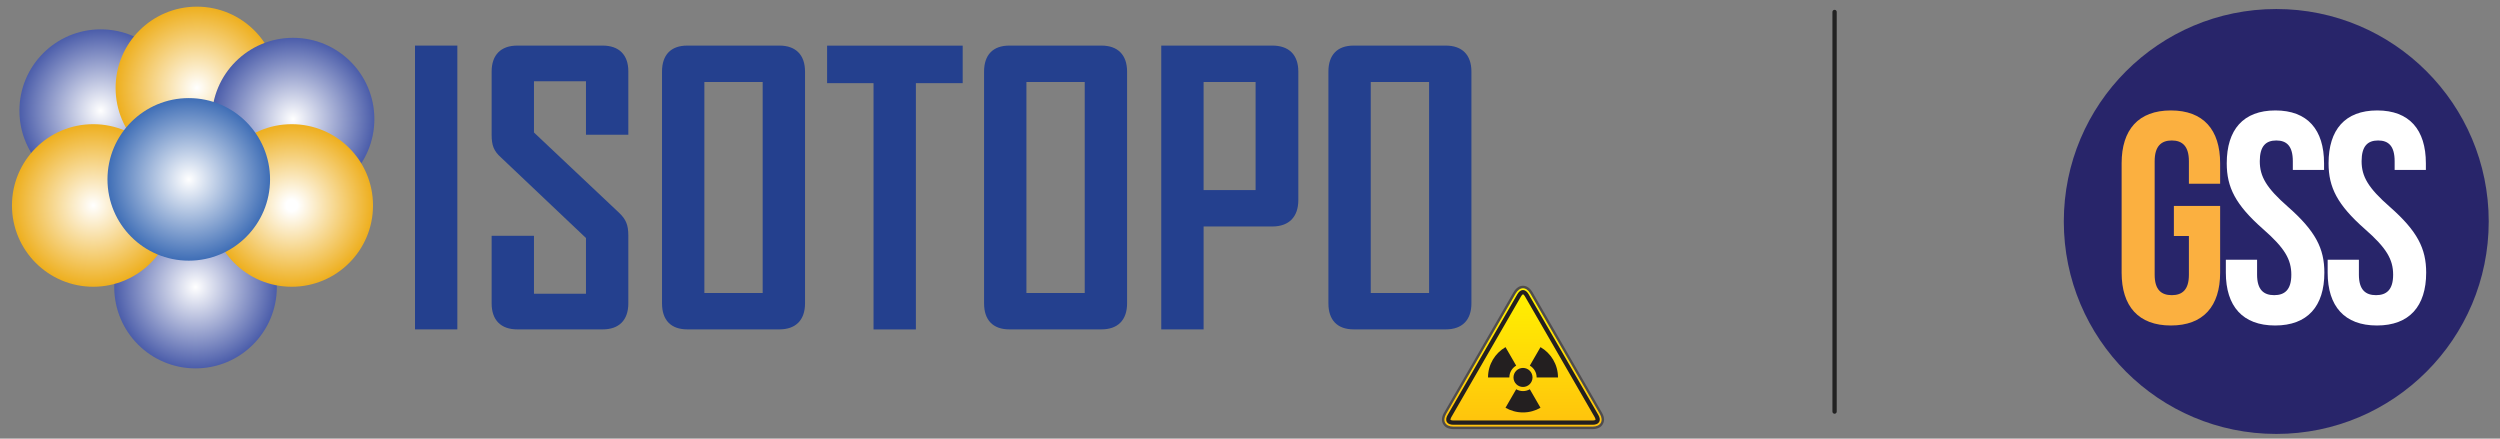 <?xml version="1.0" encoding="UTF-8" standalone="no"?>
<!DOCTYPE svg PUBLIC "-//W3C//DTD SVG 1.1//EN" "http://www.w3.org/Graphics/SVG/1.1/DTD/svg11.dtd">
<svg width="100%" height="100%" viewBox="0 0 2052 360" version="1.1" xmlns="http://www.w3.org/2000/svg" xmlns:xlink="http://www.w3.org/1999/xlink" xml:space="preserve" xmlns:serif="http://www.serif.com/" style="fill-rule:evenodd;clip-rule:evenodd;stroke-miterlimit:10;">
    <rect x="0" y="0" width="2052" height="360" fill="#808080" stroke="none"/>
    <g transform="matrix(4.167,0,0,4.167,5.285,0.692)">
        <g transform="matrix(1,0,0,1,-3.12,-2.401)">
            <g transform="matrix(0,-16.011,16.011,0,21.688,24.028)">
                <ellipse cx="0" cy="-0" rx="1" ry="1" style="fill:url(#_Radial1);"/>
            </g>
            <g transform="matrix(0,-16.011,16.011,0,40.635,19.557)">
                <circle cx="0" cy="-0" r="1" style="fill:url(#_Radial2);"/>
            </g>
            <g transform="matrix(0,-16.011,16.011,0,59.581,25.694)">
                <ellipse cx="0" cy="-0" rx="1" ry="1" style="fill:url(#_Radial3);"/>
            </g>
            <g transform="matrix(0,-16.012,16.012,0,40.368,58.784)">
                <ellipse cx="0" cy="-0" rx="1" ry="1" style="fill:url(#_Radial4);"/>
            </g>
            <g transform="matrix(0,-16.011,16.011,0,20.22,42.706)">
                <ellipse cx="-0" cy="0" rx="1" ry="1" style="fill:url(#_Radial5);"/>
            </g>
            <g transform="matrix(0,-16.011,16.011,0,59.314,42.707)">
                <circle cx="0" cy="0" r="1" style="fill:url(#_Radial6);"/>
            </g>
            <g transform="matrix(0,-16.011,16.011,0,39.034,37.568)">
                <ellipse cx="0" cy="0" rx="1" ry="1" style="fill:url(#_Radial7);"/>
            </g>
        </g>
        <g transform="matrix(1,0,0,1,-3.12,-3.786)">
            <g transform="matrix(1.052,0,0,1.052,-10.928,-0.657)">
                <rect x="89.853" y="12.601" width="7.929" height="53.137" style="fill:rgb(36,64,142);"/>
            </g>
            <g transform="matrix(1.052,0,0,1.052,120.569,12.601)">
                <path d="M0,53.137L-15.997,53.137C-19.057,53.137 -20.796,51.398 -20.796,48.269L-20.796,35.611L-12.867,35.611L-12.867,46.46L-3.13,46.46L-3.13,36.028L-19.057,20.934C-20.378,19.752 -20.796,18.709 -20.796,16.692L-20.796,4.868C-20.796,1.738 -19.057,0 -15.997,0L0,0C3.06,0 4.799,1.738 4.799,4.799L4.799,16.692L-3.13,16.692L-3.13,6.677L-12.867,6.677L-12.867,16.275L3.06,31.297C4.381,32.55 4.799,33.593 4.799,35.611L4.799,48.269C4.799,51.398 3.06,53.137 0,53.137" style="fill:rgb(36,64,142);fill-rule:nonzero;"/>
            </g>
            <g transform="matrix(1.052,0,0,1.052,-10.928,-0.657)">
                <path d="M154.953,19.416L144.033,19.416L144.033,58.922L154.953,58.922L154.953,19.416ZM158.083,65.738L140.834,65.738C137.773,65.738 136.104,63.998 136.104,60.87L136.104,17.469C136.104,14.339 137.773,12.601 140.834,12.601L158.083,12.601C161.143,12.601 162.881,14.339 162.881,17.469L162.881,60.87C162.881,63.998 161.143,65.738 158.083,65.738" style="fill:rgb(36,64,142);fill-rule:nonzero;"/>
            </g>
            <g transform="matrix(1.052,0,0,1.052,182.258,61.12)">
                <path d="M0,-39.088L0,7.024L-7.929,7.024L-7.929,-39.088L-16.622,-39.088L-16.622,-46.112L8.764,-46.112L8.764,-39.088L0,-39.088Z" style="fill:rgb(36,64,142);fill-rule:nonzero;"/>
            </g>
            <g transform="matrix(1.052,0,0,1.052,-10.928,-0.657)">
                <path d="M215.253,19.416L204.334,19.416L204.334,58.922L215.253,58.922L215.253,19.416ZM218.384,65.738L201.134,65.738C198.075,65.738 196.405,63.998 196.405,60.87L196.405,17.469C196.405,14.339 198.075,12.601 201.134,12.601L218.384,12.601C221.444,12.601 223.183,14.339 223.183,17.469L223.183,60.87C223.183,63.998 221.444,65.738 218.384,65.738" style="fill:rgb(36,64,142);fill-rule:nonzero;"/>
            </g>
            <g transform="matrix(1.052,0,0,1.052,-10.928,-0.657)">
                <path d="M247.247,19.416L237.511,19.416L237.511,39.656L247.247,39.656L247.247,19.416ZM250.377,46.472L237.51,46.472L237.51,65.738L229.582,65.738L229.582,12.601L250.377,12.601C253.506,12.601 255.246,14.339 255.246,17.469L255.246,41.534C255.246,44.664 253.506,46.472 250.377,46.472" style="fill:rgb(36,64,142);fill-rule:nonzero;"/>
            </g>
            <g transform="matrix(1.052,0,0,1.052,-10.928,-0.657)">
                <path d="M279.729,19.416L268.808,19.416L268.808,58.922L279.729,58.922L279.729,19.416ZM282.858,65.738L265.61,65.738C262.548,65.738 260.88,63.998 260.88,60.87L260.88,17.469C260.88,14.339 262.548,12.601 265.61,12.601L282.858,12.601C285.918,12.601 287.657,14.339 287.657,17.469L287.657,60.87C287.657,63.998 285.918,65.738 282.858,65.738" style="fill:rgb(36,64,142);fill-rule:nonzero;"/>
            </g>
        </g>
        <g transform="matrix(0.723,0,0,0.723,154.149,43.135)">
            <g transform="matrix(0,-39.058,-39.058,0,199.968,57.02)">
                <path d="M0.955,0.066L0.114,0.551C0.085,0.568 0.057,0.57 0.035,0.557C0.012,0.544 -0,0.519 -0,0.485L-0,-0.485C-0,-0.519 0.012,-0.545 0.035,-0.557C0.057,-0.57 0.085,-0.568 0.114,-0.551L0.955,-0.066C0.984,-0.049 1,-0.026 1,-0C1,0.026 0.984,0.049 0.955,0.066Z" style="fill:url(#_Linear8);fill-rule:nonzero;"/>
            </g>
            <g transform="matrix(0,-37.694,-37.694,0,199.968,56.338)">
                <path d="M0.962,0.053L0.091,0.556C0.041,0.585 0,0.561 0,0.503L0,-0.503C0,-0.561 0.041,-0.585 0.091,-0.556L0.962,-0.053C0.987,-0.038 1,-0.019 1,-0C1,0.019 0.987,0.038 0.962,0.053Z" style="fill:url(#_Linear9);fill-rule:nonzero;"/>
            </g>
            <g transform="matrix(0.273,0,0,0.273,199.968,55.248)">
                <path d="M0,-130.214C-1.232,-130.214 -2.66,-129.018 -3.817,-127.012L-73.331,-6.611C-74.488,-4.607 -74.812,-2.773 -74.195,-1.705C-73.579,-0.638 -71.829,0 -69.513,0L69.513,0C71.829,0 73.579,-0.638 74.195,-1.705C74.811,-2.773 74.488,-4.607 73.33,-6.611L3.817,-127.012C2.659,-129.018 1.232,-130.214 0,-130.214Z" style="fill:none;fill-rule:nonzero;stroke:rgb(35,31,32);stroke-width:4.28px;"/>
            </g>
            <g transform="matrix(0.273,0,0,0.273,198.112,47.435)">
                <path d="M0,-28.251L-10.656,-46.707C-21.091,-40.669 -28.113,-29.386 -28.113,-16.463L-6.809,-16.463C-6.809,-21.501 -4.069,-25.897 0,-28.251M20.42,-16.462L41.725,-16.462C41.725,-29.386 34.703,-40.669 24.267,-46.707L13.612,-28.251C17.681,-25.897 20.42,-21.501 20.42,-16.462M6.806,-2.848C4.325,-2.848 2.002,-3.515 -0.001,-4.674L-10.657,13.782C-5.52,16.755 0.444,18.456 6.805,18.456C13.167,18.456 19.131,16.755 24.267,13.782L13.612,-4.674C11.609,-3.515 9.286,-2.848 6.806,-2.848M6.806,-6.964C12.051,-6.964 16.304,-11.217 16.304,-16.462C16.304,-21.708 12.051,-25.961 6.806,-25.961C1.56,-25.961 -2.693,-21.708 -2.693,-16.462C-2.693,-11.217 1.56,-6.964 6.806,-6.964" style="fill:rgb(35,31,32);fill-rule:nonzero;"/>
            </g>
        </g>
    </g>
    <g transform="matrix(1,0,0,1,18.818,-2.17)">
        <path d="M1487,12L1487,340" style="fill:none;stroke:rgb(34,34,34);stroke-width:3.52px;stroke-linecap:round;stroke-linejoin:round;stroke-miterlimit:1.5;"/>
    </g>
    <g transform="matrix(3.664,0,0,3.664,280.247,60)">
        <g transform="matrix(0,-0.189,-0.189,0,433.436,-14.356)">
            <path d="M-251.824,-251.824C-390.902,-251.824 -503.647,-139.079 -503.647,-0.001C-503.647,139.077 -390.902,251.824 -251.824,251.824C-112.746,251.824 -0.001,139.077 -0.001,-0.001C-0.001,-139.079 -112.746,-251.824 -251.824,-251.824" style="fill:rgb(40,37,106);fill-rule:nonzero;"/>
        </g>
        <g transform="matrix(0.189,0,0,0.189,384.942,-15.148)">
            <path d="M135.235,273.216L153.035,273.216L153.035,319.139C153.035,336.939 145.203,343.347 132.743,343.347C120.284,343.347 112.452,336.939 112.452,319.139L112.452,184.574C112.452,166.774 120.284,160.01 132.743,160.01C145.203,160.01 153.035,166.774 153.035,184.574L153.035,211.273L190.058,211.273L190.058,187.066C190.058,147.194 170.123,124.411 131.675,124.411C93.228,124.411 73.293,147.194 73.293,187.066L73.293,316.647C73.293,356.518 93.228,379.302 131.675,379.302C170.123,379.302 190.058,356.518 190.058,316.647L190.058,237.617L135.235,237.617L135.235,273.216Z" style="fill:rgb(251,176,64);fill-rule:nonzero;"/>
            <path d="M197.89,187.066C197.89,215.545 208.214,236.193 240.965,265.028C266.597,287.456 274.429,300.984 274.429,319.139C274.429,336.939 266.597,343.347 254.137,343.347C241.677,343.347 233.846,336.939 233.846,319.139L233.846,301.34L196.822,301.34L196.822,316.647C196.822,356.518 216.758,379.302 255.205,379.302C293.652,379.302 313.588,356.518 313.588,316.647C313.588,288.168 303.264,267.52 270.513,238.685C244.881,216.257 237.05,202.729 237.05,184.574C237.05,166.774 244.169,160.01 256.629,160.01C269.089,160.01 276.209,166.774 276.209,184.574L276.209,194.898L313.232,194.898L313.232,187.066C313.232,147.194 293.652,124.411 255.561,124.411C217.47,124.411 197.89,147.194 197.89,187.066Z" style="fill:white;fill-rule:nonzero;"/>
            <path d="M318.572,187.066C318.572,215.545 328.896,236.193 361.647,265.028C387.279,287.456 395.111,300.984 395.111,319.139C395.111,336.939 387.279,343.347 374.819,343.347C362.359,343.347 354.527,336.939 354.527,319.139L354.527,301.34L317.504,301.34L317.504,316.647C317.504,356.518 337.44,379.302 375.887,379.302C414.334,379.302 434.27,356.518 434.27,316.647C434.27,288.168 423.946,267.52 391.195,238.685C365.563,216.257 357.731,202.729 357.731,184.574C357.731,166.774 364.851,160.01 377.311,160.01C389.771,160.01 396.891,166.774 396.891,184.574L396.891,194.898L433.914,194.898L433.914,187.066C433.914,147.194 414.334,124.411 376.243,124.411C338.152,124.411 318.572,147.194 318.572,187.066Z" style="fill:white;fill-rule:nonzero;"/>
        </g>
    </g>
    <defs>
        <radialGradient id="_Radial1" cx="0" cy="0" r="1" gradientUnits="userSpaceOnUse" gradientTransform="matrix(0,1,1,0,3.3046e-05,-3.3046e-05)"><stop offset="0" style="stop-color:white;stop-opacity:1"/><stop offset="1" style="stop-color:rgb(75,93,170);stop-opacity:1"/></radialGradient>
        <radialGradient id="_Radial2" cx="0" cy="0" r="1" gradientUnits="userSpaceOnUse" gradientTransform="matrix(0,1,1,0,3.28019e-05,-3.28019e-05)"><stop offset="0" style="stop-color:white;stop-opacity:1"/><stop offset="1" style="stop-color:rgb(238,175,30);stop-opacity:1"/></radialGradient>
        <radialGradient id="_Radial3" cx="0" cy="0" r="1" gradientUnits="userSpaceOnUse" gradientTransform="matrix(0,1,1,0,3.30523e-05,-3.30523e-05)"><stop offset="0" style="stop-color:white;stop-opacity:1"/><stop offset="1" style="stop-color:rgb(75,93,170);stop-opacity:1"/></radialGradient>
        <radialGradient id="_Radial4" cx="0" cy="0" r="1" gradientUnits="userSpaceOnUse" gradientTransform="matrix(0,1,1,0,3.34447e-05,-3.34447e-05)"><stop offset="0" style="stop-color:white;stop-opacity:1"/><stop offset="1" style="stop-color:rgb(75,93,170);stop-opacity:1"/></radialGradient>
        <radialGradient id="_Radial5" cx="0" cy="0" r="1" gradientUnits="userSpaceOnUse" gradientTransform="matrix(0,1,1,0,-2.95355e-05,2.95355e-05)"><stop offset="0" style="stop-color:white;stop-opacity:1"/><stop offset="1" style="stop-color:rgb(238,175,30);stop-opacity:1"/></radialGradient>
        <radialGradient id="_Radial6" cx="0" cy="0" r="1" gradientUnits="userSpaceOnUse" gradientTransform="matrix(0,1,1,0,2.16101e-06,-2.16101e-06)"><stop offset="0" style="stop-color:white;stop-opacity:1"/><stop offset="0.07" style="stop-color:white;stop-opacity:1"/><stop offset="1" style="stop-color:rgb(238,175,30);stop-opacity:1"/></radialGradient>
        <radialGradient id="_Radial7" cx="0" cy="0" r="1" gradientUnits="userSpaceOnUse" gradientTransform="matrix(0,1,1,0,2.09852e-06,-2.09852e-06)"><stop offset="0" style="stop-color:white;stop-opacity:1"/><stop offset="1" style="stop-color:rgb(63,110,182);stop-opacity:1"/></radialGradient>
        <linearGradient id="_Linear8" x1="0" y1="0" x2="1" y2="0" gradientUnits="userSpaceOnUse" gradientTransform="matrix(1,0,0,-1,0,-8.76724e-06)"><stop offset="0" style="stop-color:rgb(79,76,77);stop-opacity:1"/><stop offset="1" style="stop-color:rgb(79,76,77);stop-opacity:1"/></linearGradient>
        <linearGradient id="_Linear9" x1="0" y1="0" x2="1" y2="0" gradientUnits="userSpaceOnUse" gradientTransform="matrix(1,0,0,-1,0,-3.06336e-06)"><stop offset="0" style="stop-color:rgb(255,194,13);stop-opacity:1"/><stop offset="1" style="stop-color:rgb(255,242,0);stop-opacity:1"/></linearGradient>
    </defs>
</svg>
